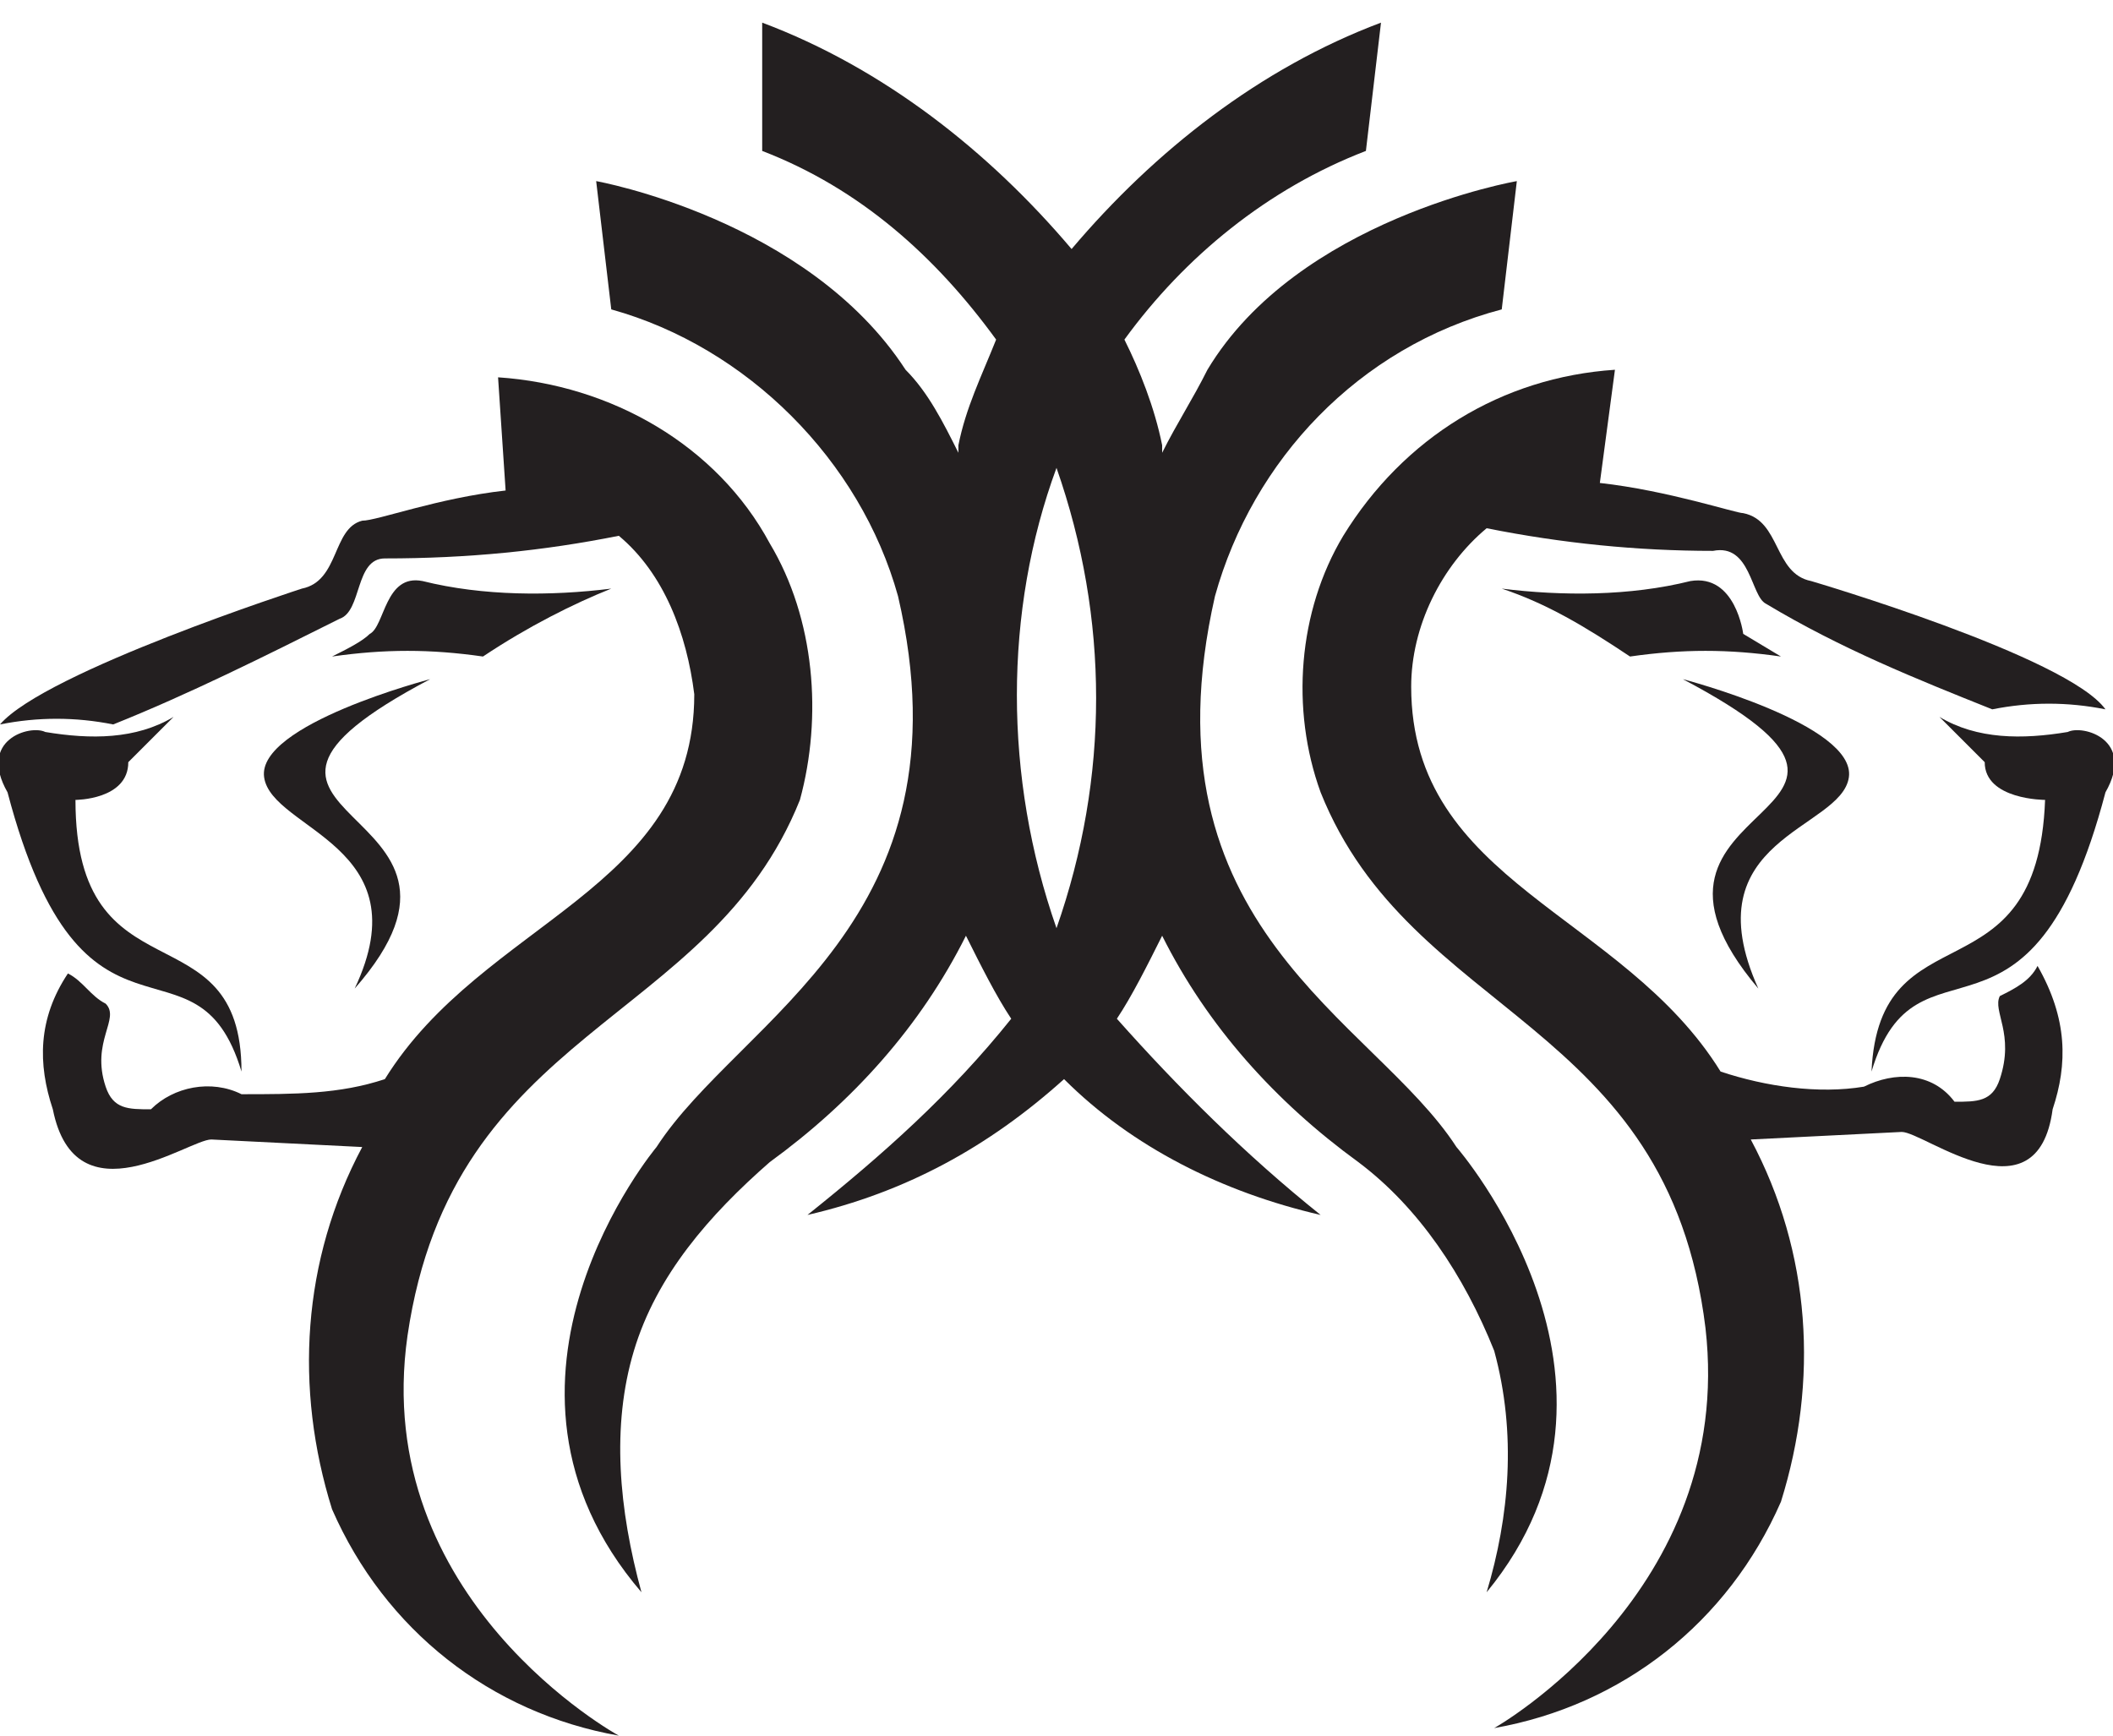 <?xml version="1.0" encoding="utf-8"?>
<!-- Generator: Adobe Illustrator 23.0.1, SVG Export Plug-In . SVG Version: 6.00 Build 0)  -->
<svg version="1.1" id="Layer_1" xmlns="http://www.w3.org/2000/svg" xmlns:xlink="http://www.w3.org/1999/xlink" x="0px" y="0px"
	 viewBox="0 0 28 23" style="enable-background:new 0 0 28 23;" xml:space="preserve">
<style type="text/css">
	.st0{fill:#231F20;}
	.st1{fill:#1F0A00;}
	.st2{fill-rule:evenodd;clip-rule:evenodd;fill:#231F20;}
	.st3{fill-rule:evenodd;clip-rule:evenodd;}
	.st4{fill:#010002;}
</style>
<g>
	<path class="st0" d="M19.3,15.2c-1.1-1.7-4.2-2.9-3.2-7.3c0.5-1.8,1.9-3.3,3.8-3.8l0.2-1.7c0,0-2.9,0.5-4.1,2.5
		c-0.2,0.4-0.4,0.7-0.6,1.1c0,0,0,0,0-0.1c-0.1-0.5-0.3-1-0.5-1.4c0.8-1.1,1.9-2,3.2-2.5l0.2-1.7c-1.6,0.6-3,1.7-4.1,3
		c-1.1-1.3-2.5-2.4-4.1-3L10.1,2c1.3,0.5,2.3,1.4,3.1,2.5C13,5,12.8,5.4,12.7,5.9c0,0,0,0,0,0.1c-0.2-0.4-0.4-0.8-0.7-1.1
		c-1.3-2-4.1-2.5-4.1-2.5l0.2,1.7c1.8,0.5,3.3,2,3.8,3.8c1,4.3-2.1,5.6-3.2,7.3c0,0-2.6,3.1-0.2,5.9c-0.3-1.1-0.4-2.2-0.1-3.2
		c0.3-1,1-1.8,1.8-2.5c1.1-0.8,2-1.8,2.6-3c0.2,0.4,0.4,0.8,0.6,1.1c-0.8,1-1.7,1.8-2.7,2.6c1.3-0.3,2.4-0.9,3.4-1.8
		c0.9,0.9,2.1,1.5,3.4,1.8c-1-0.8-1.9-1.7-2.7-2.6c0.2-0.3,0.4-0.7,0.6-1.1c0.6,1.2,1.5,2.2,2.6,3c0.8,0.6,1.4,1.5,1.8,2.5
		c0.3,1.1,0.2,2.2-0.1,3.2C22,18.3,19.3,15.2,19.3,15.2z M14,6.2c0.7,2,0.7,4.1,0,6.1C13.3,10.3,13.3,8.1,14,6.2L14,6.2z"/>
	<path class="st0" d="M10.6,10.6c-1.2,3-4.6,3-5.2,7.1C4.9,21.2,8.2,23,8.2,23c-1.7-0.3-3.1-1.4-3.8-3c-0.5-1.6-0.4-3.3,0.4-4.8
		l-2-0.1c-0.3,0-1.8,1.1-2.1-0.4c-0.2-0.6-0.2-1.2,0.2-1.8c0.2,0.1,0.3,0.3,0.5,0.4c0.2,0.2-0.2,0.5,0,1.1c0.1,0.3,0.3,0.3,0.6,0.3
		c0.3-0.3,0.8-0.4,1.2-0.2c0.7,0,1.3,0,1.9-0.2c1.3-2.1,4.1-2.5,4.1-5.1c-0.1-0.8-0.4-1.6-1-2.1c-1,0.2-2,0.3-3.1,0.3
		C4.7,7.4,4.8,8.1,4.5,8.2c-1,0.5-2,1-3,1.4c-0.5-0.1-1-0.1-1.5,0C0.6,8.9,4,7.8,4,7.8C4.5,7.7,4.4,7,4.8,6.9c0.2,0,1-0.3,1.9-0.4
		L6.6,5c1.5,0.1,2.9,0.9,3.6,2.2C10.8,8.2,10.9,9.5,10.6,10.6z"/>
	<path class="st0" d="M6.4,8.7c-0.7-0.1-1.3-0.1-2,0c0.2-0.1,0.4-0.2,0.5-0.3c0.2-0.1,0.2-0.8,0.7-0.7c0.8,0.2,1.7,0.2,2.5,0.1
		C7.6,8,7,8.3,6.4,8.7"/>
	<path class="st0" d="M5.7,9c-3.6,1.9,1.2,1.6-1,4.1c0.9-1.9-1.1-2.1-1.2-2.8S5.7,9,5.7,9"/>
	<path class="st0" d="M3.2,14.2c-0.6-2-2.1,0.1-3.1-3.7c-0.4-0.7,0.3-0.9,0.5-0.8c0.6,0.1,1.2,0.1,1.7-0.2l-0.6,0.6
		c0,0.5-0.7,0.5-0.7,0.5C1,13.3,3.2,12,3.2,14.2"/>
	<path class="st0" d="M21.6,8.7c0.7-0.1,1.3-0.1,2,0c0,0-0.5-0.3-0.5-0.3s-0.1-0.8-0.7-0.7c-0.8,0.2-1.7,0.2-2.5,0.1
		C20.5,8,21,8.3,21.6,8.7"/>
	<path class="st0" d="M22.3,9c3.6,1.9-1.2,1.5,1,4.1c-0.9-2,1.1-2.1,1.2-2.8S22.3,9,22.3,9"/>
	<path class="st0" d="M27.2,14.7C27,16.2,25.5,15,25.2,15l-2,0.1c0.8,1.5,0.9,3.2,0.4,4.8c-0.7,1.6-2.1,2.7-3.8,3
		c0,0,3.2-1.8,2.8-5.3c-0.5-4.1-3.9-4.1-5.1-7.1c-0.4-1.1-0.3-2.4,0.3-3.4c0.8-1.3,2.1-2.1,3.6-2.2l-0.2,1.5
		c0.9,0.1,1.8,0.4,1.9,0.4c0.5,0.1,0.4,0.8,0.9,0.9c0,0,3.4,1,3.9,1.7c-0.5-0.1-1-0.1-1.5,0c-1-0.4-2-0.8-3-1.4
		c-0.2-0.1-0.2-0.8-0.7-0.7c-1,0-2-0.1-3-0.3c-0.6,0.5-1,1.3-1,2.1c0,2.6,2.8,3,4.1,5.1c0.6,0.2,1.3,0.3,1.9,0.2
		c0.4-0.2,0.9-0.2,1.2,0.2c0.3,0,0.5,0,0.6-0.3c0.2-0.6-0.1-0.9,0-1.1c0.2-0.1,0.4-0.2,0.5-0.4C27.4,13.5,27.4,14.1,27.2,14.7z"/>
	<path class="st0" d="M24.8,14.2c0.6-2,2.1,0.1,3.1-3.7c0.4-0.7-0.3-0.9-0.5-0.8c-0.6,0.1-1.2,0.1-1.7-0.2l0.6,0.6
		c0,0.5,0.8,0.5,0.8,0.5C27,13.3,24.9,12,24.8,14.2"/>
</g>
</svg>
